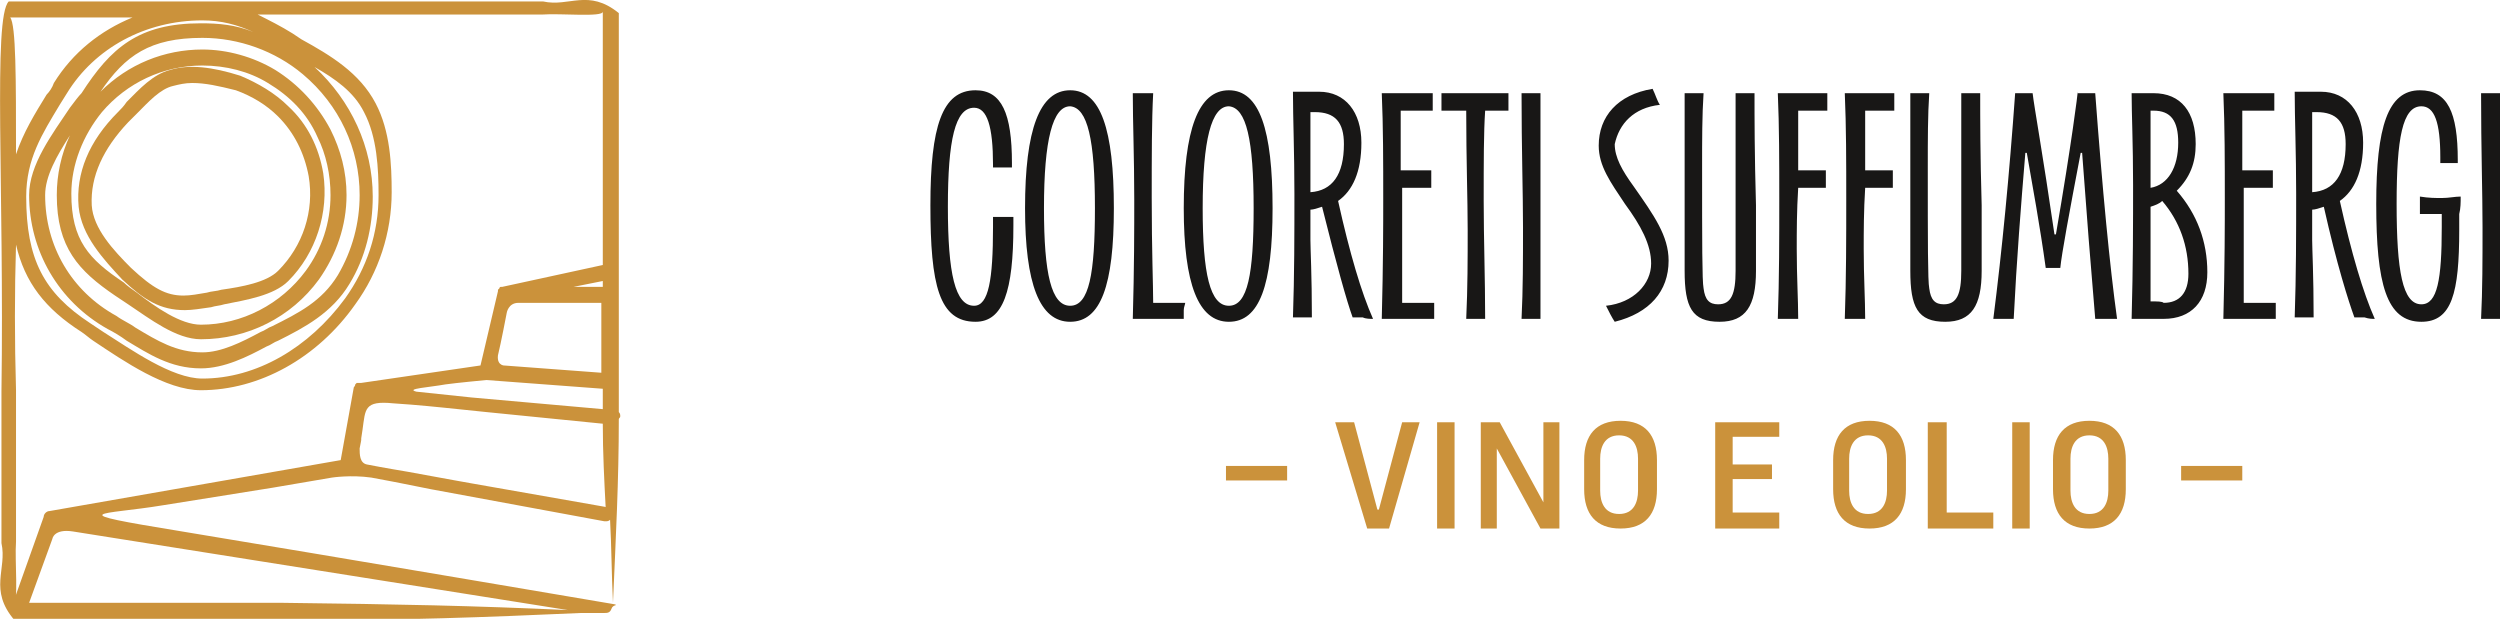 <?xml version="1.0" encoding="utf-8"?>
<!-- Generator: Adobe Illustrator 24.0.3, SVG Export Plug-In . SVG Version: 6.00 Build 0)  -->
<svg version="1.1" id="Ebene_1" xmlns="http://www.w3.org/2000/svg" xmlns:xlink="http://www.w3.org/1999/xlink" x="0px" y="0px"
	 viewBox="0 0 171.7 42.5" style="enable-background:new 0 0 171.7 42.5;" xml:space="preserve">
<style type="text/css">
	.st0{fill:#CB923B;}
	.st1{fill:#181716;}
</style>
<path class="st0" d="M41.5,34.8l-9.1-1.6c0,0-1.7-0.3-4.4-0.8c0,0-1.8-0.3-2.8-0.5c-0.5-0.1-0.5-0.7-0.5-1.1c0.2-1,0.1-0.6,0.1-0.6
	s-0.1,0.6,0.1-0.7c0.2-1.4,0.1-2,2.1-1.8c1.6,0.1,3.5,0.3,3.5,0.3l2.9,0.3l8,0.8c0,2,0.1,3.9,0.2,5.8C41.7,34.9,41.6,34.8,41.5,34.8
	 M19.3,41.4c-1.9,0-13.1,0-17.3,0L3.6,37c0,0,0.1-0.7,1.4-0.5c1.3,0.2,34,5.4,34,5.4C32.5,41.6,27.5,41.5,19.3,41.4 M0.9,41.4
	c0.4,0.1,0.1-2.9,0.2-4.2c0-3.4,0-6.9,0-10.4c-0.1-3.4-0.1-6.8,0-10c0.6,2.6,2,4.4,4.5,6c0.3,0.2,0.5,0.4,0.8,0.6
	c2.1,1.4,5,3.4,7.4,3.4c4,0,8-2.2,10.6-5.9c1.6-2.2,2.5-4.9,2.5-7.7c0-1.9-0.1-4.2-1.1-6.1c-1.1-2.1-3.1-3.3-5.1-4.4l-0.6-0.4
	c-0.8-0.5-1.6-0.9-2.4-1.3c2.9,0,6,0,9.1,0c3.4,0,7,0,10.4,0c1.3-0.1,4.2,0.2,4.2-0.2c0,1.6,0,3.2,0,4.8c0,5.4,0,9.9,0,12.6
	l-6.9,1.5c0,0,0,0-0.1,0c0,0,0,0,0,0c-0.1,0-0.1,0.1-0.1,0.1c0,0,0,0,0,0c0,0-0.1,0.1-0.1,0.1c0,0,0,0,0,0c0,0,0,0,0,0.1L33,25.1
	l-8.2,1.2c0,0,0,0,0,0c0,0-0.1,0-0.1,0c0,0-0.1,0-0.1,0c0,0,0,0-0.1,0c0,0-0.1,0.1-0.1,0.1c0,0,0,0,0,0c0,0,0,0.1-0.1,0.2l-0.9,5
	L3.4,35.1c-0.2,0-0.4,0.2-0.4,0.4L0.9,41.4l4.8,0C4.2,41.4,2.6,41.4,0.9,41.4 M3.7,5.7C3.6,6,3.4,6.3,3.2,6.5
	c-0.8,1.3-1.6,2.6-2.1,4.1c0-5.2,0-8.9-0.4-9.4c0.8,0,3.9,0,8.4,0C6.9,2.1,5,3.6,3.7,5.7 M13.8,1.6c-4.3,0-6.2,1.7-8.2,4.8
	C5.4,6.6,5.1,7,4.8,7.4C3.6,9.2,2,11.3,2,13.4c0,3.8,2,7.3,5.4,9.2c0.4,0.2,0.9,0.5,1.3,0.8c1.5,0.9,3,1.9,5.1,1.9
	c1.6,0,3.2-0.8,4.5-1.5c0.3-0.1,0.5-0.3,0.8-0.4c1.8-0.9,3.7-1.9,4.9-3.9c1.1-1.8,1.6-3.9,1.6-6c0-3.4-1.5-6.6-4-8.9
	C23,5.4,24.3,6.3,25,7.7c0.9,1.7,1,3.9,1,5.7c0,2.6-0.8,5-2.3,7.1c-2.5,3.4-6.1,5.5-9.8,5.5c-2.1,0-4.9-2-6.8-3.2
	c-0.3-0.2-0.6-0.4-0.9-0.6c-3.2-2.1-4.4-4.4-4.4-8.7c0-2.6,1.1-4.3,2.3-6.3c0.2-0.3,0.3-0.5,0.5-0.8c1.9-3.1,5.4-5,9.3-5
	c1.3,0,2.4,0.3,3.5,0.8C16.2,1.7,15,1.6,13.8,1.6 M7.9,20.3c0.3,0.2,0.6,0.4,0.9,0.6c1.5,1,3.3,2.4,5,2.4c3.2,0,6.2-1.5,8.1-4.1
	c1.2-1.7,1.9-3.7,1.9-5.8c0-1.6-0.4-3.1-1.1-4.5c-0.9-1.7-2.2-3.1-3.8-4.1c-1.5-0.9-3.3-1.4-5-1.4c-2.6,0-5.1,1-7,2.9
	c1.7-2.5,3.4-3.7,7-3.7c2.5,0,5,0.9,6.9,2.5c2.5,2.1,3.9,5.1,3.9,8.3c0,1.9-0.5,3.8-1.5,5.5c-1.1,1.8-2.7,2.6-4.5,3.5
	c-0.3,0.1-0.5,0.3-0.8,0.4c-1.3,0.7-2.7,1.4-4,1.4c-1.8,0-3.1-0.8-4.6-1.7c-0.4-0.3-0.9-0.5-1.3-0.8c-3.1-1.7-4.9-4.8-4.9-8.3
	c0-1.3,0.8-2.7,1.7-4.1c-0.6,1.3-0.9,2.7-0.9,4.1C3.9,17,5.4,18.6,7.9,20.3 M7,7.7c1.7-2,4.2-3.2,6.9-3.2c1.6,0,3.2,0.4,4.5,1.2
	c1.5,0.9,2.7,2.1,3.4,3.7c0.6,1.2,0.9,2.6,0.9,4c0,1.9-0.6,3.7-1.7,5.2c-1.7,2.3-4.4,3.7-7.2,3.7c-1.4,0-3.1-1.2-4.4-2.2
	c-0.3-0.2-0.7-0.5-0.9-0.7c-2.4-1.6-3.6-2.9-3.6-6.1C4.9,11.3,5.7,9.3,7,7.7 M30.6,26.4c0.7-0.1,2.8-0.3,2.8-0.3l8,0.6
	c0,0.5,0,0.9,0,1.4l-9-0.8c0,0-2.9-0.3-3.8-0.4C27.8,26.7,29.5,26.6,30.6,26.4 M34.2,24.4c0.2-0.8,0.6-2.9,0.6-2.9s0.1-0.7,0.8-0.7
	h5.7c0,1.7,0,3.3,0,4.8l-6.7-0.5C34.8,25.1,34.1,25.2,34.2,24.4 M41.4,19.3c0,0.1,0,0.3,0,0.4h-2L41.4,19.3z M37.3,0.1
	c-3.4,0-6.9,0-10.4,0c-13.8,0-26.3,0-26.3,0c-1.1,1.1-0.3,12.8-0.5,26.8c0,3.4,0,7,0,10.4c0.4,1.8-0.9,3.2,0.9,5.3h4.8
	c6.1,0,11.1,0,13.6,0c8.6,0,13.7-0.2,20.5-0.5l1,0c0,0,0.6,0,0.6,0c0.2,0,0.4,0,0.5-0.3c0.1-0.3,0.5-0.2,0.2-0.3
	c0,0-19.4-3.3-29.7-5c-8.6-1.4-5.5-1.1-1.3-1.8c3.1-0.5,7.5-1.2,7.5-1.2l4.1-0.7c0,0,1.3-0.2,2.7,0c1.1,0.2,2.1,0.4,2.1,0.4l2,0.4
	l11.9,2.2c0,0,0.1,0,0.1,0c0.1,0,0.2,0,0.3-0.1c0.1,1.8,0.1,3.7,0.2,5.7c0.2-4.6,0.4-8.4,0.4-12.6c0-0.1,0.1-0.1,0.1-0.2
	c0-0.1,0-0.2-0.1-0.3c0-0.7,0-1.3,0-2c0,0,0-0.1,0-0.1c0-0.1,0-0.1,0-0.2c0-2,0-4.2,0-6.7c0-2.5,0-7.5,0-13.6V0.9
	C40.4-0.8,39.1,0.5,37.3,0.1"/>
<path class="st0" d="M8.8,8.4C9,8.2,9.2,8,9.4,7.8c0.8-0.8,1.6-1.7,2.5-1.9c0.4-0.1,0.8-0.2,1.3-0.2c0.9,0,1.8,0.2,3,0.5
	c1.1,0.4,2.1,1,2.9,1.8c1.1,1.1,1.8,2.5,2.1,4.1c0.4,2.4-0.4,4.8-2.1,6.5c-0.8,0.8-2.5,1.1-3.9,1.3c-0.3,0.1-0.7,0.1-1,0.2
	c-0.6,0.1-1.1,0.2-1.6,0.2c-1.2,0-2.1-0.5-3.6-1.9c-1.2-1.2-2.6-2.7-2.7-4.3C6.2,12.1,7.1,10.2,8.8,8.4 M12.7,21.3
	c0.5,0,1.1-0.1,1.8-0.2c0.3-0.1,0.6-0.1,0.9-0.2c1.5-0.3,3.4-0.6,4.4-1.6c1.9-1.9,2.8-4.7,2.4-7.4c-0.3-1.8-1.1-3.4-2.4-4.6
	c-0.9-0.9-2.1-1.6-3.3-2.1c-1.9-0.6-3.5-0.8-4.8-0.4c-1.2,0.3-2.1,1.3-3,2.2C8.5,7.3,8.3,7.5,8.1,7.7c-2,2-2.9,4.2-2.7,6.5
	c0.2,2,1.7,3.6,3,5C9.9,20.6,11,21.3,12.7,21.3"/>
<path class="st0" d="M149.8,33h4.2v-1h-4.2V33z M144.8,33.7c0,0.8-0.3,1.6-1.3,1.6c-1,0-1.3-0.8-1.3-1.6v-2.2c0-0.8,0.3-1.6,1.3-1.6
	c1,0,1.3,0.8,1.3,1.6V33.7z M146,31.6c0-1.7-0.8-2.7-2.5-2.7c-1.7,0-2.5,1-2.5,2.7v2c0,1.7,0.8,2.7,2.5,2.7c1.7,0,2.5-1,2.5-2.7
	V31.6z M139.4,29h-1.2v7.3h1.2V29z M132.4,29v7.3h4.5v-1.1h-3.2V29H132.4z M129.6,33.7c0,0.8-0.3,1.6-1.3,1.6c-1,0-1.3-0.8-1.3-1.6
	v-2.2c0-0.8,0.3-1.6,1.3-1.6c1,0,1.3,0.8,1.3,1.6V33.7z M130.9,31.6c0-1.7-0.8-2.7-2.5-2.7c-1.7,0-2.5,1-2.5,2.7v2
	c0,1.7,0.8,2.7,2.5,2.7c1.7,0,2.5-1,2.5-2.7V31.6z M122.2,29h-4.4v7.3h4.4v-1.1h-3.2v-2.3h2.7v-1h-2.7V30h3.2V29z M112.5,33.7
	c0,0.8-0.3,1.6-1.3,1.6c-1,0-1.3-0.8-1.3-1.6v-2.2c0-0.8,0.3-1.6,1.3-1.6c1,0,1.3,0.8,1.3,1.6V33.7z M113.8,31.6
	c0-1.7-0.8-2.7-2.5-2.7c-1.7,0-2.5,1-2.5,2.7v2c0,1.7,0.8,2.7,2.5,2.7c1.7,0,2.5-1,2.5-2.7V31.6z M107.1,29h-1.1v5.5H106l-3-5.5
	h-1.3v7.3h1.1v-5.5h0l3,5.5h1.3V29z M99.9,29h-1.2v7.3h1.2V29z M97.5,29h-1.2l-1.6,6h-0.1L93,29h-1.3l2.2,7.3h1.5L97.5,29z M84.2,33
	h4.2v-1h-4.2V33z"/>
<path class="st1" d="M171.7,21.9c0-1.5,0-3.3,0-5.6c0-1.6,0-4.9,0-9.9c-0.2,0-0.4,0-0.6,0c-0.2,0-0.4,0-0.7,0c0,3.8,0.1,6.9,0.1,9.2
	c0,2.2,0,4.3-0.1,6.3c0.2,0,0.4,0,0.7,0C171.2,21.9,171.5,21.9,171.7,21.9 M169,13.5c-0.4,0-0.8,0.1-1.3,0.1c-0.4,0-0.9,0-1.5-0.1
	c0,0.2,0,0.4,0,0.6c0,0.2,0,0.4,0,0.6h1.5v0.9c0,3.6-0.3,5.3-1.4,5.3c-1.3,0-1.7-2.3-1.7-6.9c0-4.5,0.4-6.7,1.7-6.7
	c0.9,0,1.3,1.1,1.3,3.5v0.4c0.2,0,0.4,0,0.6,0s0.4,0,0.6,0V11c0-3.3-0.7-4.8-2.6-4.8c-2.2,0-3,2.5-3,7.8c0,5.5,0.7,8.1,3.1,8.1
	c2.1,0,2.6-2,2.6-6.3v-1.1C169,14.3,169,13.9,169,13.5 M158.8,13.2c0-0.8,0-1.7,0-2.6c0-1.5,0-2.5,0-2.9h0.3c1.4,0,2,0.7,2,2.2
	C161.1,12,160.3,13.1,158.8,13.2 M163.1,21.9c-0.8-1.8-1.6-4.5-2.4-8.1c1-0.7,1.6-2,1.6-4c0-2.1-1.1-3.5-2.9-3.5c-0.3,0-0.6,0-1.1,0
	c-0.2,0-0.5,0-0.7,0c0,1.8,0.1,4.2,0.1,7c0,2.8,0,5.6-0.1,8.5c0.2,0,0.4,0,0.6,0c0.2,0,0.4,0,0.7,0c0-2.9-0.1-4.7-0.1-5.3
	c0-0.8,0-1.5,0-2.1c0.2,0,0.5-0.1,0.8-0.2c0.9,4,1.7,6.5,2.1,7.6c0.3,0,0.5,0,0.7,0C162.7,21.9,162.9,21.9,163.1,21.9 M156.3,20.8
	c-0.4,0-0.8,0-1.1,0c-0.4,0-0.8,0-1.1,0c0-1.2,0-2.5,0-4c0-2.1,0-3.4,0-3.9c0.3,0,0.7,0,1,0s0.7,0,1,0c0-0.3,0-0.5,0-0.6
	c0-0.2,0-0.4,0-0.6c-0.3,0-0.7,0-1.1,0c-0.3,0-0.6,0-1,0c0-0.6,0-1.1,0-1.7c0-0.4,0-1.2,0-2.4c0.3,0,0.7,0,1,0c0.4,0,0.8,0,1.2,0
	c0-0.2,0-0.4,0-0.6c0-0.2,0-0.4,0-0.6c-0.5,0-1.1,0-1.7,0c-0.6,0-1.2,0-1.8,0c0.1,2.3,0.1,4.7,0.1,7.3c0,1.6,0,4.4-0.1,8.2
	c0.6,0,1.2,0,1.8,0s1.2,0,1.8,0c0-0.2,0-0.4,0-0.6S156.3,20.9,156.3,20.8 M147.7,20.7c0-1.7,0-3,0-4.1c0-1.1,0-1.9,0-2.4
	c0.3-0.1,0.6-0.2,0.8-0.4c1.2,1.4,1.8,3.1,1.8,5c0,1.3-0.6,2-1.7,2C148.5,20.7,148.2,20.7,147.7,20.7 M147.7,12.9V7.6h0.2
	c1.2,0,1.7,0.7,1.7,2.2C149.6,11.5,148.9,12.7,147.7,12.9 M149.5,13.1c0.9-0.9,1.3-1.9,1.3-3.2c0-2.2-1-3.5-2.9-3.5
	c-0.2,0-0.5,0-0.9,0c-0.2,0-0.4,0-0.6,0c0,1.4,0.1,3.5,0.1,6.3c0,2.5,0,5.6-0.1,9.2c0.3,0,0.6,0,0.9,0c0.5,0,1,0,1.3,0
	c1.9,0,3-1.2,3-3.2C151.6,16.6,150.9,14.7,149.5,13.1 M145.4,21.9c-0.5-3.6-1-8.8-1.5-15.5c-0.2,0-0.4,0-0.6,0c-0.2,0-0.4,0-0.6,0
	c0-0.1,0-0.1,0-0.1c0,0.1-0.4,3.4-1.5,9.8h-0.1c-0.8-5.5-1.4-8.8-1.5-9.7c-0.2,0-0.4,0-0.6,0s-0.4,0-0.6,0
	c-0.4,5.6-0.9,10.8-1.5,15.5c0.2,0,0.5,0,0.7,0c0.2,0,0.4,0,0.7,0c0.2-4,0.5-7.8,0.8-11.4h0.1c0.4,2.3,0.9,5,1.3,7.9
	c0.2,0,0.4,0,0.5,0c0.2,0,0.4,0,0.5,0c0.1-1,0.6-3.7,1.4-7.9h0.1c0.3,4.1,0.6,7.9,0.9,11.4c0.2,0,0.5,0,0.7,0S145.1,21.9,145.4,21.9
	 M136,6.4c-0.2,0-0.5,0-0.7,0c-0.2,0-0.4,0-0.6,0c0,2.1,0,3.7,0,4.7c0,2.5,0,4.7,0,6.4v1.1c0,1.6-0.3,2.3-1.2,2.3
	c-0.6,0-0.9-0.3-1-1.1c-0.1-0.5-0.1-3.2-0.1-8.3c0-1.9,0-3.6,0.1-5.1c-0.2,0-0.4,0-0.6,0c-0.2,0-0.5,0-0.7,0c0,1.6,0,3.5,0,5.7
	c0,3.8,0,6,0,6.5c0,2.5,0.5,3.5,2.4,3.5c1.8,0,2.5-1.1,2.5-3.5c0-0.4,0-2,0-4.5C136,10.6,136,8.1,136,6.4 M130.1,7.6
	c0-0.2,0-0.4,0-0.6c0-0.2,0-0.4,0-0.6c-0.4,0-0.9,0-1.4,0c-0.6,0-1.3,0-2,0c0.1,2.3,0.1,4.7,0.1,7.3c0,2.6,0,5.4-0.1,8.2
	c0.2,0,0.4,0,0.7,0c0.2,0,0.4,0,0.7,0c0-1.3-0.1-2.9-0.1-4.8c0-1.2,0-2.6,0.1-4.2c0.3,0,0.6,0,0.9,0c0.3,0,0.7,0,1,0
	c0-0.3,0-0.4,0-0.5c0-0.1,0-0.3,0-0.7c-0.2,0-0.5,0-0.8,0c-0.3,0-0.7,0-1.1,0c0-0.6,0-1.1,0-1.7c0-0.4,0-1.2,0-2.4
	c0.3,0,0.6,0,0.9,0S129.7,7.6,130.1,7.6 M125.5,7.6c0-0.2,0-0.4,0-0.6c0-0.2,0-0.4,0-0.6c-0.4,0-0.9,0-1.4,0c-0.6,0-1.3,0-2,0
	c0.1,2.3,0.1,4.7,0.1,7.3c0,2.6,0,5.4-0.1,8.2c0.2,0,0.4,0,0.7,0c0.2,0,0.4,0,0.7,0c0-1.3-0.1-2.9-0.1-4.8c0-1.2,0-2.6,0.1-4.2
	c0.3,0,0.6,0,0.9,0c0.3,0,0.7,0,1,0c0-0.3,0-0.4,0-0.5c0-0.1,0-0.3,0-0.7c-0.2,0-0.5,0-0.8,0c-0.3,0-0.7,0-1.1,0c0-0.6,0-1.1,0-1.7
	c0-0.4,0-1.2,0-2.4c0.3,0,0.6,0,0.9,0S125.2,7.6,125.5,7.6 M120.5,6.4c-0.2,0-0.5,0-0.7,0c-0.2,0-0.4,0-0.6,0c0,2.1,0,3.7,0,4.7
	c0,2.5,0,4.7,0,6.4v1.1c0,1.6-0.3,2.3-1.2,2.3c-0.6,0-0.9-0.3-1-1.1c-0.1-0.5-0.1-3.2-0.1-8.3c0-1.9,0-3.6,0.1-5.1
	c-0.2,0-0.4,0-0.6,0c-0.2,0-0.5,0-0.7,0c0,1.6,0,3.5,0,5.7c0,3.8,0,6,0,6.5c0,2.5,0.5,3.5,2.4,3.5c1.8,0,2.5-1.1,2.5-3.5
	c0-0.4,0-2,0-4.5C120.5,10.6,120.5,8.1,120.5,6.4 M114,7.2c-0.2-0.3-0.3-0.7-0.5-1.1c-2.4,0.4-3.7,1.9-3.7,3.9c0,1.4,0.8,2.5,1.8,4
	c1.1,1.5,1.8,2.8,1.8,4.1c0,1.4-1.2,2.7-3.1,2.9c0.2,0.4,0.4,0.8,0.6,1.1c2.4-0.6,3.7-2.1,3.7-4.2c0-1.7-1-3.1-2.4-5.1
	c-0.8-1.1-1.3-2-1.3-2.9C111.2,8.5,112.2,7.4,114,7.2 M105.8,21.9c0-1.5,0-3.3,0-5.6c0-1.6,0-4.9,0-9.9c-0.2,0-0.4,0-0.6,0
	c-0.2,0-0.4,0-0.7,0c0,3.8,0.1,6.9,0.1,9.2c0,2.2,0,4.3-0.1,6.3c0.2,0,0.4,0,0.7,0C105.4,21.9,105.6,21.9,105.8,21.9 M103.6,7.6
	c0-0.2,0-0.3,0-0.4c0-0.1,0-0.4,0-0.8c-0.8,0-1.5,0-2.2,0c-0.7,0-1.5,0-2.4,0c0,0.2,0,0.4,0,0.6c0,0.2,0,0.4,0,0.6
	c0.3,0,0.5,0,0.8,0c0.3,0,0.6,0,0.9,0c0,3.4,0.1,6.1,0.1,8.2c0,1.9,0,4-0.1,6.1c0.2,0,0.4,0,0.7,0c0.2,0,0.4,0,0.6,0
	c0-2.8-0.1-5.5-0.1-8.1c0-2.7,0-4.7,0.1-6.2c0.3,0,0.6,0,0.9,0C103.1,7.6,103.3,7.6,103.6,7.6 M98.5,20.8c-0.4,0-0.8,0-1.1,0
	c-0.4,0-0.8,0-1.1,0c0-1.2,0-2.5,0-4c0-2.1,0-3.4,0-3.9c0.3,0,0.7,0,1,0s0.7,0,1,0c0-0.3,0-0.5,0-0.6c0-0.2,0-0.4,0-0.6
	c-0.3,0-0.7,0-1.1,0c-0.3,0-0.6,0-1,0c0-0.6,0-1.1,0-1.7c0-0.4,0-1.2,0-2.4c0.3,0,0.7,0,1,0c0.4,0,0.8,0,1.2,0c0-0.2,0-0.4,0-0.6
	c0-0.2,0-0.4,0-0.6c-0.5,0-1.1,0-1.7,0c-0.6,0-1.2,0-1.8,0c0.1,2.3,0.1,4.7,0.1,7.3c0,1.6,0,4.4-0.1,8.2c0.6,0,1.2,0,1.8,0
	c0.6,0,1.2,0,1.8,0c0-0.2,0-0.4,0-0.6S98.5,20.9,98.5,20.8 M90,13.2c0-0.8,0-1.7,0-2.6c0-1.5,0-2.5,0-2.9h0.3c1.4,0,2,0.7,2,2.2
	C92.3,12,91.5,13.1,90,13.2 M94.3,21.9c-0.8-1.8-1.6-4.5-2.4-8.1c1-0.7,1.6-2,1.6-4c0-2.1-1.1-3.5-2.9-3.5c-0.3,0-0.6,0-1.1,0
	c-0.2,0-0.5,0-0.7,0c0,1.8,0.1,4.2,0.1,7c0,2.8,0,5.6-0.1,8.5c0.2,0,0.4,0,0.6,0c0.2,0,0.4,0,0.7,0c0-2.9-0.1-4.7-0.1-5.3
	c0-0.8,0-1.5,0-2.1c0.2,0,0.5-0.1,0.8-0.2c1,4,1.7,6.5,2.1,7.6c0.3,0,0.5,0,0.7,0C93.8,21.9,94.1,21.9,94.3,21.9 M86.1,14.3
	c0,4.5-0.4,6.7-1.7,6.7c-1.3,0-1.8-2.2-1.8-6.7c0-4.7,0.6-7,1.8-7C85.6,7.4,86.1,9.6,86.1,14.3 M87.4,14.3c0-5.4-0.9-8.1-3-8.1
	c-2.1,0-3.1,2.7-3.1,8.1c0,5.2,1,7.8,3.1,7.8C86.5,22.1,87.4,19.6,87.4,14.3 M81.4,20.8c-0.3,0-0.6,0-1,0c-0.4,0-0.8,0-1.2,0
	c0-1.2-0.1-3.6-0.1-7.2c0-2.9,0-5.3,0.1-7.2c-0.2,0-0.4,0-0.7,0c-0.2,0-0.4,0-0.7,0c0,2,0.1,4.4,0.1,7.3c0,2,0,4.7-0.1,8.2
	c0.6,0,1.1,0,1.7,0c0.6,0,1.2,0,1.8,0c0-0.2,0-0.4,0-0.6S81.4,20.9,81.4,20.8 M75.2,14.3c0,4.5-0.4,6.7-1.7,6.7
	c-1.3,0-1.8-2.2-1.8-6.7c0-4.7,0.6-7,1.8-7C74.7,7.4,75.2,9.6,75.2,14.3 M76.5,14.3c0-5.4-0.9-8.1-3-8.1c-2.1,0-3.1,2.7-3.1,8.1
	c0,5.2,1,7.8,3.1,7.8C75.6,22.1,76.5,19.6,76.5,14.3 M69.5,14.9c-0.2,0-0.4,0-0.6,0s-0.4,0-0.7,0v0.7c0,3.6-0.3,5.4-1.3,5.4
	c-1.3,0-1.8-2.2-1.8-6.8c0-4.6,0.5-6.8,1.8-6.8c0.9,0,1.3,1.3,1.3,3.9v0.2c0.2,0,0.4,0,0.6,0c0.2,0,0.4,0,0.7,0v-0.3
	c0-3.4-0.7-5-2.5-5c-2.3,0-3.1,2.5-3.1,7.9c0,5.5,0.6,8,3.1,8c1.9,0,2.6-2.1,2.6-6.6V14.9z"/>
</svg>

